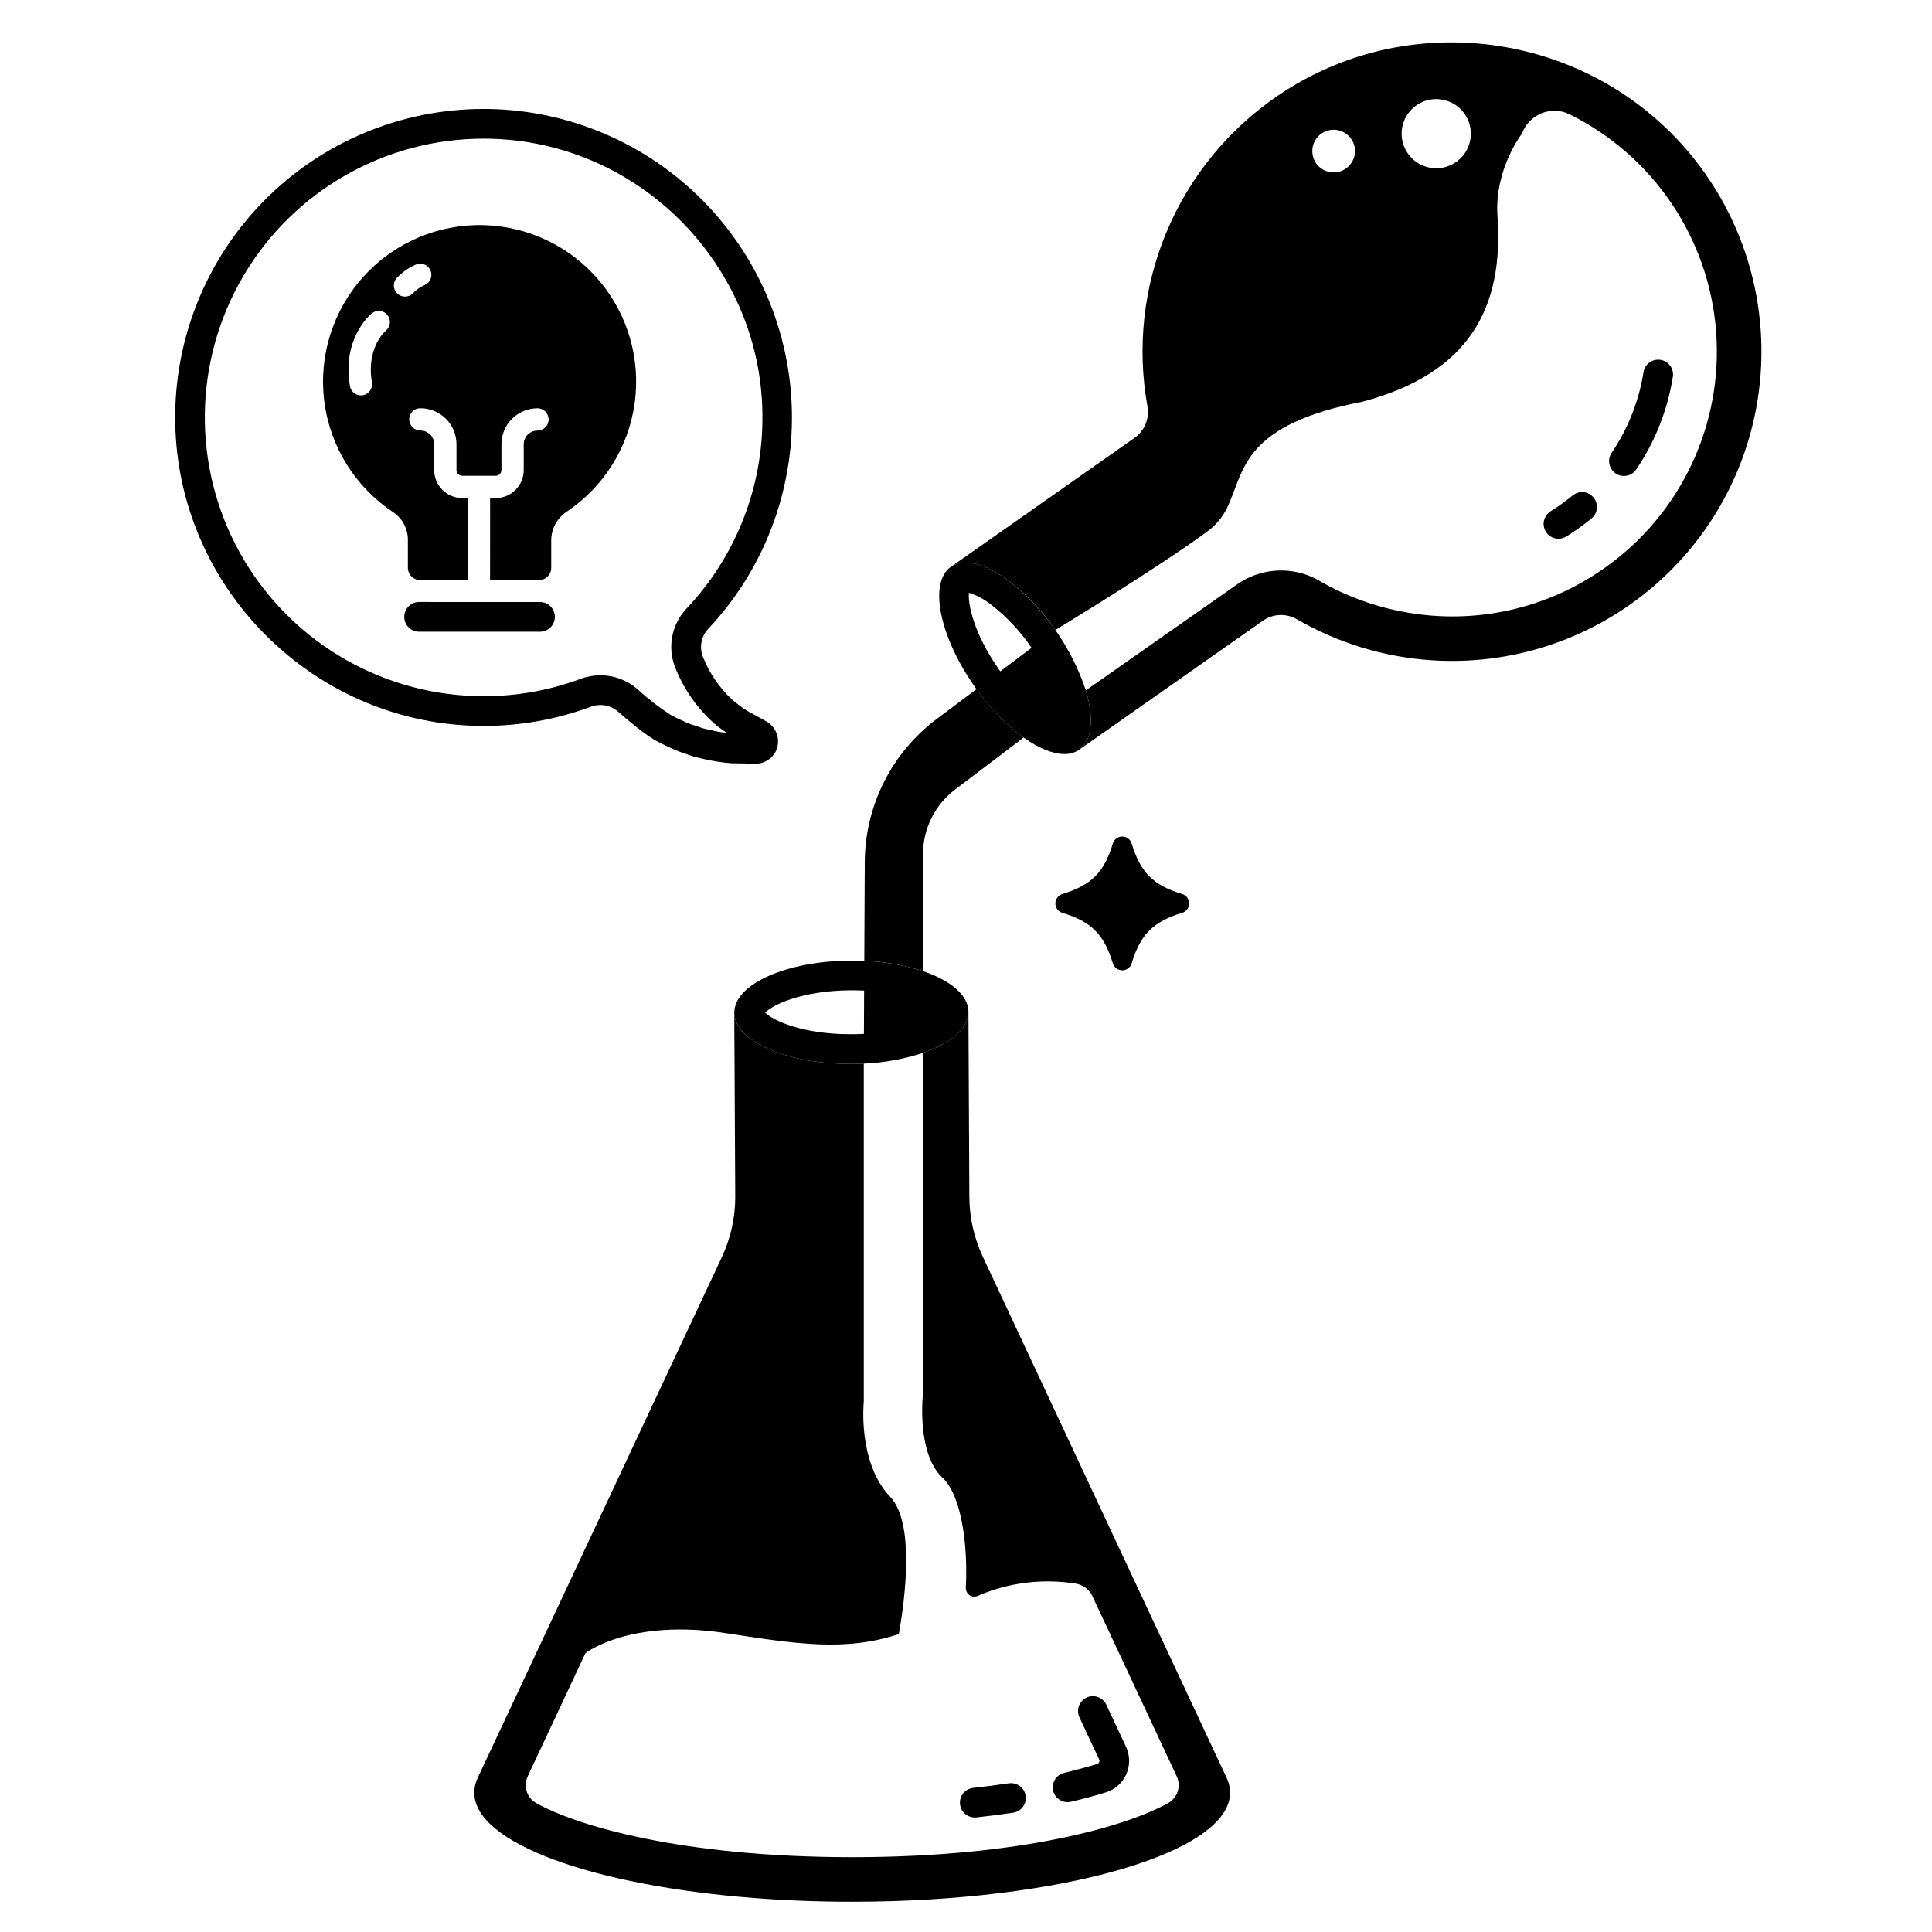 <?xml version="1.0" encoding="UTF-8"?>
<!-- Uploaded to: ICON Repo, www.svgrepo.com, Generator: ICON Repo Mixer Tools -->
<svg fill="#000000" width="800px" height="800px" version="1.1" viewBox="144 144 512 512" xmlns="http://www.w3.org/2000/svg">
 <g>
  <path d="m272.18 180.74c0.477 0 0.961 0.004 1.441 0.016v-0.004c13.66 0.266 26.973 4.34 38.434 11.77 11.215 7.254 20.281 17.375 26.262 29.316 4.984 9.914 7.629 20.836 7.731 31.934 0.254 19.109-6.945 37.566-20.07 51.457-1.93 2.023-3.246 4.551-3.797 7.293-0.551 2.742-0.316 5.586 0.684 8.195 2.125 5.481 5.461 10.402 9.758 14.406 1.117 1.055 2.328 2 3.617 2.836 0.125 0.086 0.246 0.168 0.371 0.254h-0.004c-1.145-0.098-2.281-0.273-3.402-0.535l-0.137-0.035-0.137-0.031c-0.309-0.07-0.621-0.141-0.934-0.211-0.672-0.148-1.312-0.289-1.867-0.445l-3.144-1.066-0.098-0.031-0.027-0.008c-0.895-0.324-4.031-1.777-4.856-2.246l-0.156-0.098-0.207-0.109v-0.004c-3.09-2.004-6.004-4.266-8.711-6.762-2.715-2.371-6.199-3.68-9.809-3.676-1.801 0-3.586 0.32-5.273 0.953-8.207 3.043-16.891 4.598-25.645 4.59-0.703 0-1.414-0.012-2.121-0.031-26.141-0.734-49.941-15.234-62.59-38.121-12.645-22.891-12.25-50.758 1.043-73.277 13.289-22.52 37.496-36.336 63.645-36.328m0-7.871c-21.918-0.008-42.918 8.785-58.289 24.41s-23.82 36.77-23.457 58.684c0.699 43.504 35.945 79.172 79.43 80.375 0.781 0.023 1.562 0.031 2.34 0.031 9.688 0.008 19.297-1.715 28.383-5.082 0.809-0.305 1.668-0.461 2.535-0.461 1.703-0.004 3.348 0.613 4.629 1.73 2.992 2.629 7.418 6.289 10.156 7.766h-0.004c2.121 1.145 4.309 2.152 6.555 3.019l3.336 1.133c1.121 0.324 2.262 0.551 3.375 0.809v-0.004c2.188 0.484 4.406 0.812 6.641 0.984l6.465 0.109c2.391 0 4.551-1.43 5.481-3.633 1.16-2.906-0.074-6.223-2.852-7.664l-5.019-2.773c-1.332-0.855-2.602-1.809-3.797-2.844-3.457-3.191-6.144-7.125-7.852-11.504-0.957-2.519-0.387-5.363 1.465-7.32 14.516-15.453 22.461-35.938 22.164-57.137-0.297-21.199-8.816-41.453-23.758-56.492-14.941-15.039-35.141-23.688-56.336-24.125-0.531-0.012-1.062-0.016-1.59-0.016z"/>
  <path d="m457.31 385.9c-7.688 2.324-11.094 5.727-13.414 13.414v0.004c-0.34 1.086-1.348 1.824-2.484 1.824-1.141 0-2.144-0.738-2.488-1.824-2.324-7.688-5.727-11.094-13.414-13.414v-0.004c-1.086-0.34-1.824-1.344-1.824-2.484 0-1.137 0.738-2.144 1.824-2.484 7.688-2.324 11.094-5.727 13.414-13.414 0.344-1.09 1.348-1.828 2.488-1.828 1.137 0 2.144 0.738 2.484 1.828 2.324 7.688 5.727 11.094 13.414 13.414 1.086 0.34 1.828 1.348 1.828 2.484 0 1.141-0.742 2.144-1.828 2.484z"/>
  <path d="m574.36 270.14c-1.457 0-2.793-0.805-3.477-2.09-0.68-1.289-0.598-2.848 0.219-4.051 4.352-6.43 7.234-13.734 8.453-21.398 0.355-2.137 2.375-3.582 4.512-3.234 2.141 0.348 3.594 2.356 3.258 4.496-1.398 8.797-4.711 17.176-9.703 24.551-0.734 1.082-1.957 1.73-3.262 1.727z"/>
  <path d="m557.01 286.77c-1.758 0-3.305-1.164-3.789-2.856s0.215-3.496 1.707-4.426c0.867-0.539 1.73-1.109 2.566-1.695 1.113-0.781 2.207-1.613 3.25-2.465 0.805-0.676 1.848-1 2.894-0.898 1.043 0.098 2.008 0.609 2.672 1.422 0.668 0.812 0.98 1.859 0.871 2.902-0.109 1.047-0.629 2.004-1.449 2.664-1.191 0.977-2.441 1.926-3.715 2.82-0.957 0.672-1.945 1.324-2.934 1.941v-0.004c-0.621 0.387-1.34 0.594-2.074 0.594z"/>
  <path d="m594.71 188.36c-4.035-5.465-8.742-10.398-14.016-14.68-27.441-22.367-67.52-25.086-97.984-4.371-13.129 8.914-23.387 21.449-29.531 36.078-6.144 14.629-7.91 30.727-5.086 46.344 0.562 3.215-0.785 6.473-3.465 8.344l-48.648 34.156c3.484-2.449 9.23-0.836 15.301 3.641v-0.004c4.793 3.68 8.98 8.094 12.398 13.078l0.031-0.02c0.809-0.492 27.012-16.336 40.414-26.203h-0.004c2.562-1.938 4.535-4.547 5.699-7.539 3.984-9.172 4.348-20.762 35.363-26.754 28.23-7.566 37.371-24.848 35.66-49.211-0.855-12.359 6.516-21.855 6.516-21.855v0.004c0.867-2.41 2.711-4.34 5.074-5.32 2.367-0.984 5.035-0.922 7.352 0.164 22.254 10.938 37.078 32.809 38.992 57.527 1.918 24.719-9.355 48.617-29.652 62.855-15.156 10.703-33.953 14.922-52.23 11.719h-0.012c-8.211-1.406-16.109-4.266-23.32-8.445-2.047-1.191-4.293-2.004-6.633-2.398-5.273-0.895-10.688 0.32-15.074 3.383l-40.109 28.102c2.176 7.262 1.75 13.266-1.75 15.723l48.648-34.164v0.004c2.664-1.883 6.176-2.051 9.004-0.434 21.926 12.719 48.504 14.582 71.988 5.051 23.488-9.535 41.246-29.395 48.105-53.797 6.859-24.398 2.047-50.602-13.031-70.977zm-91.703-3.359c-0.391 2.254-2.102 4.051-4.332 4.555-2.234 0.504-4.551-0.387-5.871-2.254-1.32-1.871-1.383-4.352-0.16-6.289 1.223-1.934 3.492-2.941 5.746-2.551 1.48 0.254 2.797 1.086 3.664 2.312 0.863 1.227 1.207 2.746 0.953 4.227zm30.648-4.016-0.004-0.004c-0.629 3.656-3.398 6.57-7.016 7.387-3.617 0.816-7.371-0.629-9.512-3.656-2.137-3.031-2.238-7.051-0.258-10.188 1.98-3.133 5.656-4.766 9.309-4.137 4.992 0.859 8.34 5.606 7.477 10.594z"/>
  <path d="m427.49 317.05c0.141 0.258 0.27 0.516 0.406 0.773-0.129-0.246-0.246-0.488-0.379-0.734z"/>
  <path d="m423.68 310.95c0.402 0.57 0.781 1.141 1.156 1.715-0.375-0.57-0.758-1.145-1.156-1.715z"/>
  <path d="m431.03 324.81c-0.094-0.262-0.199-0.531-0.301-0.797 0.102 0.266 0.207 0.535 0.301 0.797z"/>
  <path d="m425.48 313.66c0.121 0.191 0.238 0.379 0.355 0.57-0.117-0.188-0.234-0.379-0.355-0.57z"/>
  <path d="m429.77 321.66c0.137 0.309 0.266 0.613 0.395 0.918-0.125-0.305-0.258-0.609-0.395-0.918z"/>
  <path d="m429.13 320.27c-0.148-0.312-0.293-0.625-0.449-0.941 0.156 0.316 0.301 0.629 0.449 0.941z"/>
  <path d="m415.28 339.45-18.184 13.797h-0.004c-5.344 4.051-8.48 10.375-8.48 17.082v31.027-0.004c-5.039-1.617-10.277-2.535-15.566-2.727l0.129-26.195v0.004c0.078-14.922 7.133-28.949 19.07-37.906l10.539-7.902v0.004c3.449 4.914 7.672 9.242 12.496 12.82z"/>
  <path d="m431.75 326.96c-3.824-11.492-10.941-21.609-20.469-29.09-4.152-3.059-8.148-4.781-11.375-4.781-1.395-0.039-2.769 0.359-3.926 1.141-5.902 4.144-3.078 18.352 6.316 31.723 0.156 0.227 0.324 0.453 0.48 0.68l0.004 0.004c3.449 4.914 7.672 9.242 12.496 12.82 3.938 2.805 7.715 4.367 10.793 4.367 1.395 0.043 2.769-0.355 3.926-1.141 3.504-2.461 3.926-8.461 1.754-15.723zm-22.809-5.254-0.195-0.277c-6.691-9.516-8.277-17.367-7.969-20.34h-0.004c2.113 0.676 4.086 1.727 5.824 3.109 4.113 3.184 7.699 6.988 10.637 11.277 0.051 0.07 0.098 0.137 0.137 0.207l-8.297 6.231c-0.035-0.07-0.086-0.141-0.137-0.207z"/>
  <path d="m388.61 401.36c-5.039-1.617-10.277-2.535-15.566-2.727-0.992-0.039-1.996-0.07-3.031-0.07h-0.453c-17.133 0.07-30.996 6.258-30.965 13.816v0.129c0.195 7.457 13.875 13.43 30.75 13.43h0.336c1.094 0 2.176-0.031 3.238-0.078l-0.004 0.004c5.336-0.227 10.613-1.184 15.688-2.844l0.012-0.012c7.262-2.5 11.965-6.394 12.035-10.754v-0.129c-0.023-4.398-4.738-8.285-12.039-10.766zm-16.059 16.641c-1.023 0.051-1.957 0.07-2.914 0.07h-0.297c-12.812 0-20.555-3.672-22.555-5.719 2.008-2.098 9.82-5.863 22.84-5.914h0.383c0.828 0 1.703 0.02 2.676 0.059 0.109 0 0.207 0.012 0.316 0.02l-0.051 11.453c-0.121 0.02-0.262 0.02-0.398 0.031z"/>
  <path d="m469.16 615.34-64.719-138.33c-2.312-4.949-3.523-10.344-3.551-15.805l-0.246-48.953c-0.07 4.359-4.773 8.254-12.035 10.754v90.242s-1.859 15.832 5.164 22.355c5.106 4.742 6.762 18.125 6.18 29.156l0.004 0.004c-0.039 0.707 0.262 1.391 0.809 1.844 0.547 0.449 1.277 0.617 1.965 0.445 0.129-0.027 0.254-0.07 0.375-0.125 0.699-0.305 1.387-0.59 2.078-0.848h-0.004c7.617-2.863 15.848-3.691 23.883-2.41 1.941 0.297 3.609 1.543 4.438 3.324l22.348 47.773c1.211 2.582 0.223 5.664-2.266 7.059-10.766 6.043-38.73 14.348-83.758 14.348-44.98 0-72.926-8.285-83.719-14.328-2.488-1.395-3.481-4.473-2.273-7.059l15.312-32.68s11.758-9.23 37.227-5.305c19.227 2.961 31.703 4.871 45.824 0.254 1.684-9.504 4.262-29.512-2.293-36.387-8.707-9.141-6.988-25.25-6.988-25.25v-89.559c-1.062 0.051-2.144 0.078-3.238 0.078-17.031 0.078-30.887-5.922-31.086-13.43l0.254 48.512 0.004-0.004c0.02 5.582-1.195 11.102-3.562 16.16l-64.629 137.84h0.012c-0.637 1.258-0.973 2.644-0.984 4.055 0 13.391 31.52 24.648 74.301 27.938 8.246 0.641 16.914 0.973 25.852 0.973 55.312 0 100.15-12.941 100.15-28.91-0.012-1.285-0.293-2.559-0.828-3.731z"/>
  <path d="m426.93 621.59c-2-0.004-3.68-1.504-3.91-3.488-0.227-1.988 1.07-3.828 3.016-4.285 3.09-0.723 6.016-1.508 8.695-2.336 0.25-0.07 0.453-0.254 0.559-0.492 0.105-0.23 0.102-0.5-0.012-0.727l-5.219-11.152h0.004c-0.445-0.945-0.492-2.027-0.137-3.008 0.355-0.984 1.086-1.781 2.031-2.227 1.969-0.922 4.312-0.07 5.234 1.898l5.219 11.152c1.074 2.293 1.098 4.941 0.074 7.258-1.027 2.316-3.008 4.074-5.43 4.82-2.856 0.883-5.961 1.719-9.23 2.481h0.004c-0.297 0.07-0.598 0.105-0.898 0.105z"/>
  <path d="m402.33 625.66c-2.094 0-3.82-1.637-3.934-3.727-0.109-2.09 1.434-3.902 3.516-4.125 3.203-0.348 6.375-0.754 9.426-1.211l-0.004 0.004c2.152-0.324 4.156 1.16 4.477 3.309 0.32 2.148-1.16 4.152-3.309 4.477-3.156 0.473-6.434 0.895-9.742 1.25h-0.004c-0.141 0.016-0.285 0.023-0.426 0.023z"/>
  <path d="m287.12 311.41h-0.035l-32.02-0.004h-0.004c-1.043 0-2.043-0.418-2.781-1.156-0.738-0.738-1.152-1.738-1.152-2.781 0-2.176 1.762-3.938 3.938-3.938l32.02 0.004c2.176-0.008 3.945 1.746 3.953 3.922 0.008 2.172-1.746 3.941-3.918 3.953z"/>
  <path d="m272.44 203.67c-12.117-0.395-23.805 4.535-31.98 13.492-8.176 8.953-12.027 21.035-10.535 33.07 1.488 12.035 8.172 22.816 18.285 29.504 2.453 1.656 3.91 4.43 3.883 7.391v7.324c0 0.871 0.348 1.711 0.965 2.324 0.621 0.617 1.457 0.961 2.328 0.961h12.586l0.012-21.754h-1.496v0.004c-4.094 0-7.41-3.316-7.418-7.41v-6.848c0-2-1.621-3.625-3.621-3.633-1.637 0.004-2.973-1.305-3.004-2.941-0.02-1.613 1.27-2.938 2.887-2.961h0.117c5.258 0.012 9.516 4.277 9.523 9.535v6.848c0 0.402 0.16 0.785 0.445 1.066 0.285 0.285 0.672 0.441 1.07 0.441l8.895 0.012v-0.004c0.832-0.012 1.5-0.684 1.508-1.516v-6.848c0.004-5.227 4.219-9.477 9.445-9.527h0.09c1.629-0.008 2.957 1.309 2.965 2.938 0.008 1.633-1.305 2.961-2.938 2.969h-0.059c-1.988 0.016-3.594 1.633-3.602 3.621v6.848c0 4.07-3.281 7.375-7.348 7.41-0.02 0.008-0.039 0.012-0.062 0.012h-1.496l-0.012 21.742h12.922c1.812 0 3.285-1.469 3.285-3.285v-7.324c0.027-3.039 1.57-5.867 4.113-7.535 9.793-6.562 16.328-16.973 17.984-28.641 1.652-11.668-1.734-23.488-9.316-32.512-7.582-9.02-18.641-14.391-30.422-14.773zm-26.188 27.953c-0.258 0.223-5.246 4.633-3.688 13.715 0.277 1.605-0.805 3.133-2.41 3.41-1.605 0.273-3.133-0.805-3.41-2.41-2.172-12.645 5.434-19.008 5.758-19.273 1.258-1.035 3.121-0.855 4.156 0.402 1.035 1.262 0.852 3.121-0.406 4.156zm10.27-12.074c-1.156 0.504-2.203 1.238-3.07 2.152-1.133 1.176-3 1.211-4.176 0.082-1.176-1.129-1.211-3-0.078-4.176 1.414-1.484 3.117-2.672 5-3.484 0.719-0.312 1.535-0.328 2.266-0.035 0.73 0.289 1.312 0.859 1.621 1.578 0.309 0.723 0.32 1.539 0.027 2.266-0.293 0.73-0.867 1.309-1.59 1.617z"/>
 </g>
</svg>